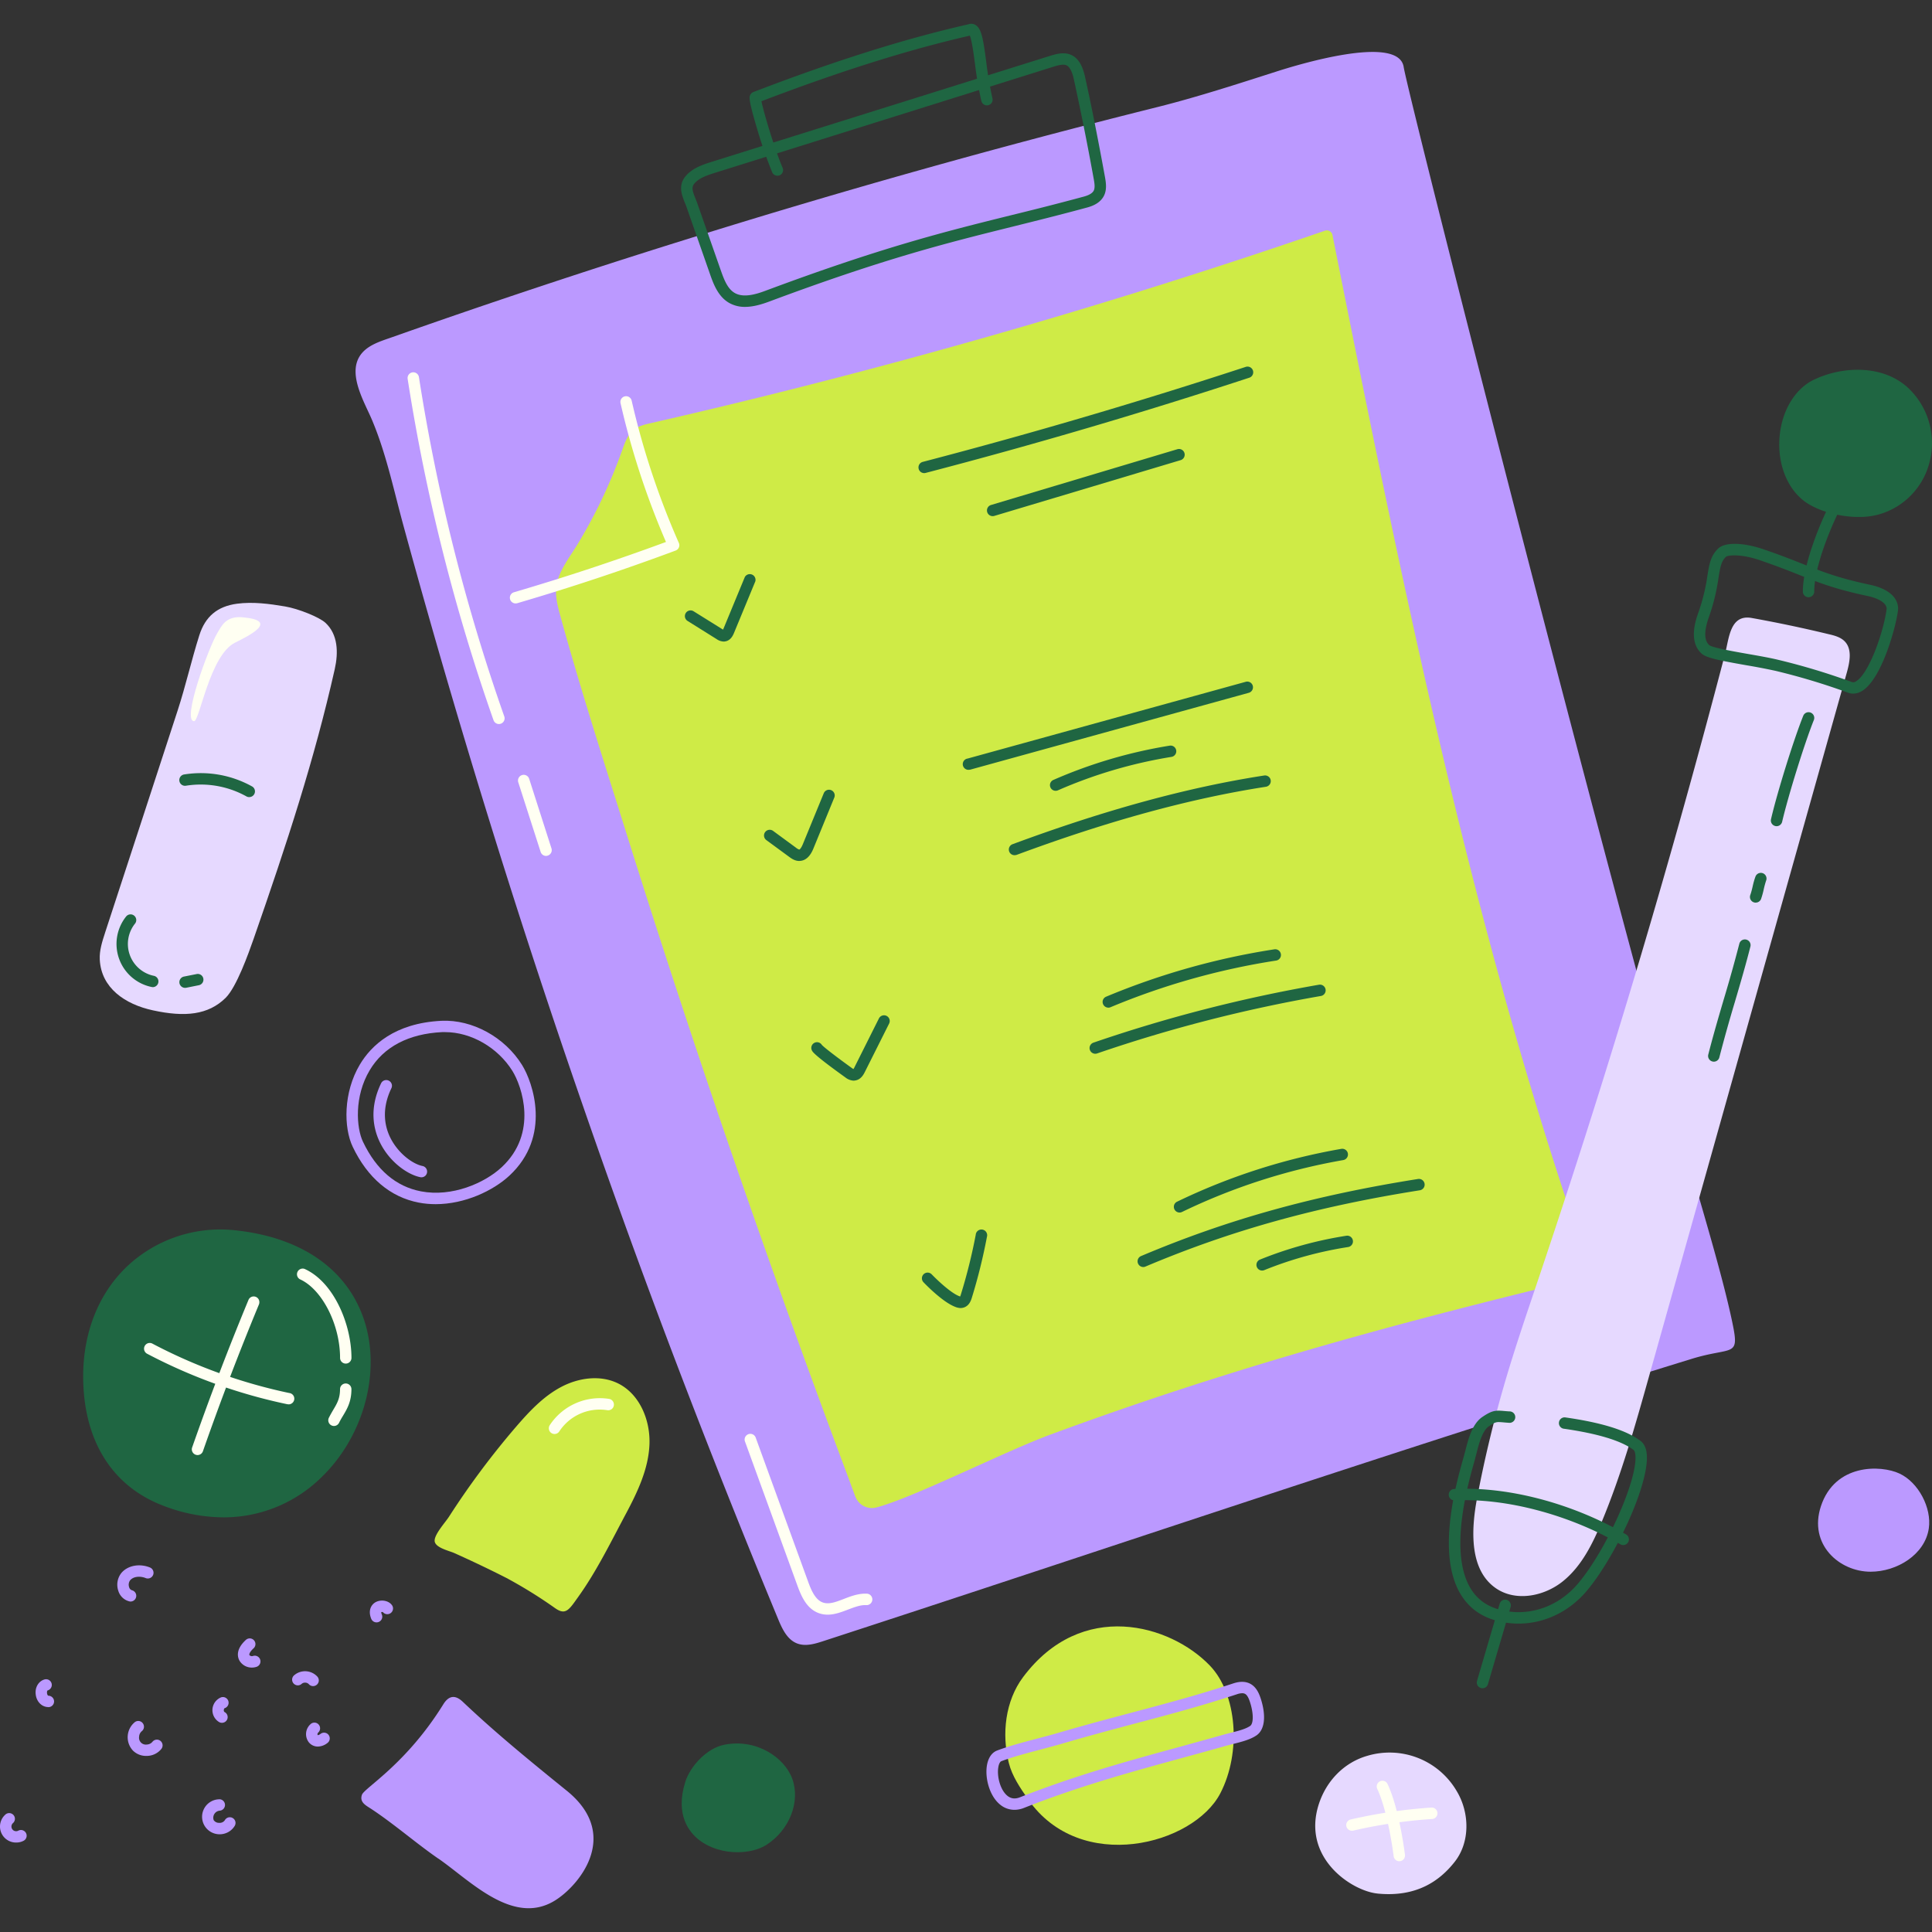 <?xml version="1.0" encoding="UTF-8"?>
<svg xmlns="http://www.w3.org/2000/svg" width="58" height="58" fill="none">
  <rect width="100%" height="100%" fill="#333333" stroke="none"/>
  <path d="M30.713 50.349c-.536.716-.645 1.707-.428 2.575.102.405.343.75.58 1.094 1.566 2.257 4.965 1.37 5.77-.182.637-1.227.503-2.982-.313-3.833-1.191-1.241-3.852-2.002-5.609.346z" fill="#CFEB46"></path>
  <path d="M30.456 54.332a.672.672 0 01-.428-.153c-.326-.261-.46-.801-.401-1.172.037-.232.146-.393.307-.455.358-.136.799-.252 1.225-.364.22-.058.428-.112.613-.167.804-.236 1.533-.428 2.238-.616 1.012-.269 1.968-.523 3.02-.87.194-.063.361-.06.498.01.191.098.275.303.328.471.16.514.109.918-.139 1.084-.185.125-.432.188-.693.254-.089.023-.18.046-.273.072-.428.122-.862.24-1.283.355-1.504.412-3.058.837-4.727 1.494a.78.78 0 01-.285.057zm6.833-3.5a.497.497 0 00-.15.029c-1.062.35-2.022.605-3.038.874-.703.187-1.43.38-2.23.615-.19.056-.4.11-.622.17-.418.11-.85.224-1.19.353-.03.012-.072.068-.09.188-.043.27.058.677.276.852.108.086.23.1.374.043 1.688-.664 3.25-1.092 4.763-1.505.419-.116.852-.234 1.28-.355.096-.028.19-.052.28-.075.242-.06.45-.114.587-.206.104-.07.106-.37.003-.697-.032-.104-.08-.228-.157-.268a.179.179 0 00-.086-.018z" fill="#B9F"></path>
  <path d="M41.352 56.846c1.158.115 1.863-.368 2.324-.959.46-.59.443-1.464.062-2.106a2.335 2.335 0 00-2.69-1.07c-.694.199-1.228.747-1.456 1.45-.524 1.62.996 2.609 1.76 2.684z" fill="#E6D9FF"></path>
  <path d="M42.01 55.876a.171.171 0 01-.171-.15c-.086-.653-.26-1.528-.493-2.022a.17.17 0 01-.006-.13.172.172 0 01.22-.104.17.17 0 01.096.089c.314.666.48 1.794.522 2.123a.173.173 0 01-.084.17.172.172 0 01-.084.024z" fill="#FFFFF2"></path>
  <path d="M40.587 54.96a.171.171 0 01-.038-.338 15.215 15.215 0 012.422-.357.171.171 0 11.022.343c-.797.052-1.589.168-2.367.348a.17.17 0 01-.04.004z" fill="#FFFFF2"></path>
  <path d="M54.666 45.215c-.38 1.15.552 1.969 1.49 1.969.793 0 1.632-.514 1.748-1.299.091-.618-.312-1.384-.88-1.648-.566-.264-1.935-.299-2.358.978z" fill="#B9F"></path>
  <path d="M21.778 52.544c-.44.085-.904.564-1.04.99-.577 1.81 1.416 2.19 2.172 1.708.652-.415.927-1.195.713-1.784-.214-.59-.994-1.083-1.845-.914z" fill="#1F6642"></path>
  <path d="M22.139 55.605c-.395 0-.818-.111-1.148-.366-.293-.225-.735-.753-.415-1.754.143-.45.63-1 1.17-1.107.961-.191 1.807.382 2.039 1.023.25.69-.086 1.544-.782 1.987-.22.138-.532.217-.864.217zm-.327-2.894c-.353.07-.786.487-.91.876-.193.605-.09 1.082.3 1.381.47.364 1.244.368 1.62.128.563-.359.84-1.038.641-1.583-.185-.51-.893-.955-1.65-.805v.003z" fill="#1F6642"></path>
  <path d="M16.648 48.266c.33.24.428.072.71-.325.56-.779 1.012-1.712 1.443-2.516.342-.644.666-1.327.696-2.058.031-.731-.293-1.52-.95-1.84-.538-.261-1.196-.163-1.722.122-.526.284-.941.73-1.332 1.183a24.37 24.37 0 00-2.017 2.705c-.107.165-.426.514-.428.712-.003.211.43.304.588.374.531.238 1.056.488 1.574.752.497.268.977.565 1.438.891z" fill="#CFEB46"></path>
  <path d="M13.16 55.796c.944.65 2.232 2.028 3.487 1.267.717-.434 2.026-1.968.362-3.309-1.606-1.296-2.362-1.953-3.119-2.668-.272-.257-.456-.123-.581.078-1.117 1.802-2.37 2.509-2.443 2.716-.08.231.126.323.29.432.209.138.411.285.61.435.467.35.915.72 1.393 1.05zm-8.769-3.082a.56.56 0 01-.4-.16.587.587 0 01.055-.853.17.17 0 01.24.031.171.171 0 01-.03.24.229.229 0 00-.08.166.205.205 0 00.233.234.23.23 0 00.166-.08.17.17 0 01.284.021.172.172 0 01-.014.19.567.567 0 01-.415.21l-.039.001zm-.467-4.634a.194.194 0 01-.037-.005.46.46 0 01-.335-.317.567.567 0 01.094-.539c.19-.223.542-.289.856-.162a.171.171 0 11-.129.318c-.15-.062-.36-.059-.466.066a.225.225 0 00-.03.208.128.128 0 00.086.092.172.172 0 01-.037.338h-.002zm3.637 1.982a.428.428 0 01-.368-.202c-.053-.09-.14-.331.192-.632a.171.171 0 01.23.253c-.118.107-.14.183-.127.206a.101.101 0 00.105.027.171.171 0 01.11.325.43.43 0 01-.142.023zm3.743-1.357a.171.171 0 01-.159-.107c-.107-.264.01-.438.141-.505.172-.086.398-.037.49.108a.172.172 0 01-.282.195.086.086 0 00-.049 0c0 .025.007.05.018.073a.17.17 0 01-.079.216.171.171 0 01-.08.02zm-1.762 3.728a.347.347 0 01-.266-.122.4.4 0 01.043-.547.17.17 0 01.29.127.17.17 0 01-.054.12.068.068 0 00-.024.057c0 .008.003.016.008.022.005 0 .035 0 .086-.039a.171.171 0 01.207.273.478.478 0 01-.29.109zm-2.958 2.633h-.007a.525.525 0 01.03-1.05.172.172 0 01-.015.342.213.213 0 00-.177.283.19.19 0 00.166.082.184.184 0 00.168-.078.171.171 0 11.296.171.526.526 0 01-.46.25zm-5.135-3.818h-.006c-.19-.006-.342-.16-.37-.373-.029-.214.079-.401.261-.456a.171.171 0 01.099.328c-.017.004-.026.042-.021.085.005.043.025.075.043.075a.17.17 0 11-.006.343v-.002zm7.949-.63a.17.17 0 01-.128-.059.15.15 0 00-.104-.045.152.152 0 00-.108.035.17.17 0 01-.242-.008.171.171 0 01.008-.242.502.502 0 01.704.035.171.171 0 01-.128.284h-.002zM6.664 51.72a.177.177 0 01-.073-.015.416.416 0 01.048-.75.171.171 0 11.105.326c-.01.003-.023.027-.025.055a.07.07 0 00.017.058.171.171 0 01-.072.326zM.492 55.314a.48.48 0 01-.335-.835.17.17 0 01.19-.033.171.171 0 01.042.285.14.14 0 00.16.227.171.171 0 11.16.303.47.47 0 01-.217.053z" fill="#B9F"></path>
  <path d="M4.94 45.033c5.846 2.268 8.99-7.214 2.093-7.93-2.202-.228-4.38 1.375-4.362 4.246.01 1.626.66 3.06 2.27 3.684z" fill="#1F6642"></path>
  <path d="M6.704 45.552a5.051 5.051 0 01-1.827-.359c-1.523-.59-2.368-1.955-2.38-3.842-.008-1.37.483-2.577 1.385-3.395a4.085 4.085 0 013.167-1.023c1.976.206 3.35 1.148 3.868 2.654.54 1.568.015 3.53-1.275 4.77a4.176 4.176 0 01-2.938 1.195zm-.086-8.299a3.727 3.727 0 00-2.506.957c-.828.751-1.28 1.867-1.272 3.14.008 1.227.39 2.836 2.161 3.524 1.634.634 3.24.356 4.404-.764 1.198-1.151 1.686-2.966 1.189-4.413-.471-1.372-1.744-2.233-3.58-2.423a3.829 3.829 0 00-.397-.02h.001z" fill="#1F6642"></path>
  <path d="M5.93 43.682a.173.173 0 01-.154-.097.17.17 0 01-.008-.131 83.996 83.996 0 011.688-4.421.17.17 0 01.33.064.171.171 0 01-.014.067 83.415 83.415 0 00-1.68 4.403.171.171 0 01-.162.115z" fill="#FFFFF2"></path>
  <path d="M8.648 42.157a.17.17 0 01-.036-.004 16.137 16.137 0 01-4.194-1.512.172.172 0 01-.032-.285.17.17 0 01.192-.018 15.808 15.808 0 004.104 1.481.17.17 0 01-.035.34l.001-.002zm1.732-1.221a.171.171 0 01-.171-.171c0-1.001-.54-2.06-1.204-2.36a.171.171 0 01.14-.311c.88.397 1.406 1.669 1.406 2.67a.171.171 0 01-.171.172zm-.353 1.873a.171.171 0 01-.154-.247c.043-.085.086-.16.128-.232.116-.194.207-.347.207-.626a.171.171 0 01.342 0c0 .373-.128.59-.254.8-.043.07-.081.136-.117.209a.171.171 0 01-.152.096z" fill="#FFFFF2"></path>
  <path d="M13.078 36.15c-.17 0-.34-.015-.506-.047-.853-.163-1.539-.743-1.984-1.677-.271-.568-.288-1.626.217-2.471.335-.56 1.032-1.241 2.45-1.31.926-.042 1.899.49 2.418 1.327.326.525.892 2.145-.385 3.326-.48.444-1.328.852-2.21.852zm.285-5.165h-.092c-1.002.048-1.755.443-2.172 1.144-.471.787-.402 1.73-.202 2.148.402.843.988 1.343 1.74 1.488.934.179 1.91-.248 2.42-.721 1.106-1.024.61-2.436.326-2.894-.44-.705-1.241-1.165-2.02-1.165z" fill="#B9F"></path>
  <path d="M12.651 35.343a.179.179 0 01-.033-.003c-.381-.076-.917-.453-1.204-1.028-.194-.389-.347-1.015.027-1.792a.172.172 0 01.316.018.172.172 0 01-.007.131c-.314.652-.19 1.17-.03 1.49.236.471.673.787.964.845a.172.172 0 01.083.295.171.171 0 01-.116.044z" fill="#B9F"></path>
  <path d="M3.152 28.009c-.085.259-.17.525-.157.797.043.856.759 1.344 1.595 1.525.964.21 1.662.139 2.183-.374.33-.326.688-1.336.842-1.775 1.008-2.893 1.822-5.378 2.434-8.092.113-.502.098-1.044-.279-1.393-.183-.17-.817-.425-1.213-.491-.471-.08-.965-.145-1.442-.082-.593.08-.953.385-1.132.95-.237.748-.408 1.515-.653 2.265L4.3 24.496 3.151 28.01z" fill="#E6D9FF"></path>
  <path d="M7.484 23.93a.172.172 0 01-.083-.02 2.824 2.824 0 00-1.82-.322.171.171 0 01-.054-.338 3.167 3.167 0 012.04.359.171.171 0 01-.083.32v.002zM4.59 29.634a.187.187 0 01-.034-.003 1.32 1.32 0 01-.77-2.117.171.171 0 01.267.214.977.977 0 00.572 1.568.172.172 0 01-.034.339H4.59zm.967.022a.171.171 0 01-.033-.339l.373-.074a.17.17 0 01.207.133.171.171 0 01-.14.202l-.373.075a.183.183 0 01-.034.003z" fill="#1F6642"></path>
  <path d="M16.647 43.05a.172.172 0 01-.144-.264 1.8 1.8 0 011.785-.79.17.17 0 01.111.071.173.173 0 01.029.128.171.171 0 01-.198.14 1.448 1.448 0 00-1.438.635.17.17 0 01-.145.08z" fill="#FFFFF2"></path>
  <path d="M23.363 48.613c.12.29.27.607.561.722.252.1.535.017.793-.068 8.578-2.794 17.41-5.807 26.068-8.473 1.235-.38 1.445-.02 1.222-1.087-.278-1.335-.855-3.235-1.203-4.467-3.158-11.203-8.529-32.38-8.665-33.231-.16-1.004-3.275-.035-3.787.128-1.171.375-2.408.777-3.601 1.076a251.472 251.472 0 00-14.219 3.996 248.52 248.52 0 00-8.75 2.91c-.354.126-.788.244-.994.59-.338.57.166 1.387.385 1.91.423 1.007.646 2.09.933 3.14a274.054 274.054 0 003.105 10.537 266.866 266.866 0 002.306 6.95 267.45 267.45 0 002.495 6.904 286.066 286.066 0 002.675 6.818c.224.55.45 1.098.676 1.645z" fill="#B9F"></path>
  <path d="M25.68 44.93a.527.527 0 00.62.327c1.1-.283 3.846-1.678 5.23-2.188 5.544-2.046 10.575-3.399 16.267-4.768-3.572-10.132-5.692-20.708-7.795-31.245a.173.173 0 00-.227-.13A196.747 196.747 0 0119.55 12.7c-.191.042-.39.09-.54.217-.172.146-.252.373-.327.586a15.33 15.33 0 01-1.358 2.859c-.21.342-.48.688-.591 1.082-.094.336-.013.678.077 1.007.602 2.195 1.305 4.37 1.987 6.542A362.332 362.332 0 0023.14 37.98c.765 2.157 1.55 4.307 2.354 6.45.06.166.122.333.184.5z" fill="#CFEB46"></path>
  <path d="M15.481 18.115a.171.171 0 01-.048-.336 70.65 70.65 0 004.56-1.509 23.896 23.896 0 01-1.364-4.166.17.17 0 11.334-.076c.335 1.465.81 2.895 1.416 4.27a.17.17 0 01-.096.23 70.368 70.368 0 01-4.753 1.58.172.172 0 01-.049.007z" fill="#FFFFF2"></path>
  <path d="M21.727 19.26a.397.397 0 01-.214-.074l-.876-.548a.171.171 0 01.181-.29l.877.547.01.007c.005-.007.009-.018.015-.03l.641-1.551a.172.172 0 01.315.13l-.641 1.551c-.026.062-.093.224-.262.253a.287.287 0 01-.046.005zm2.267 6.587c-.134 0-.24-.078-.303-.124l-.685-.503a.171.171 0 01.203-.276l.685.503a.31.31 0 00.1.058s.043-.006.11-.167l.627-1.527a.171.171 0 01.317.128l-.626 1.527c-.038.092-.154.374-.421.38l-.007.001zm1.634 6.595a.43.43 0 01-.248-.096c-.92-.66-.978-.762-1-.8a.171.171 0 01.292-.178c.06.07.44.363.908.7a.46.46 0 00.04.026.407.407 0 00.038-.067l.728-1.453a.171.171 0 11.306.154l-.728 1.452c-.035.07-.117.234-.295.257a.27.27 0 01-.041.005zm-.954-1.07a.02.02 0 01.003.005l-.003-.005zm4.166 7.897a.476.476 0 01-.18-.043c-.375-.15-.88-.673-.936-.732a.171.171 0 01.247-.237c.14.146.556.547.816.651l.037.014a.4.4 0 00.022-.061 16.44 16.44 0 00.446-1.791.172.172 0 11.336.063 16.726 16.726 0 01-.454 1.83c-.021.067-.071.227-.226.285a.313.313 0 01-.108.02zm-1.095-25.066a.17.17 0 01-.17-.15.17.17 0 01.127-.187 165.13 165.13 0 009.696-2.852.171.171 0 11.107.325 163.319 163.319 0 01-9.715 2.858.17.17 0 01-.045.006zm2.055 1.292a.171.171 0 01-.048-.335l5.593-1.674a.171.171 0 01.098.328l-5.593 1.674a.179.179 0 01-.05.007zm-.704 7.614a.17.17 0 01-.046-.337l8.348-2.304a.171.171 0 01.092.33l-8.35 2.304a.172.172 0 01-.044.007zm2.601.631a.17.17 0 01-.069-.328 14.449 14.449 0 013.487-1.027.17.17 0 11.054.337c-1.172.19-2.316.526-3.404 1.002a.17.17 0 01-.068.016zm-1.232 1.933a.17.17 0 01-.06-.332c2.782-1.03 5.253-1.705 7.548-2.06a.173.173 0 01.172.08.172.172 0 01-.12.258c-2.272.352-4.719 1.02-7.48 2.043a.17.17 0 01-.06.01zm2.805 4.577a.172.172 0 01-.15-.25.172.172 0 01.085-.078 21.689 21.689 0 015.047-1.422.172.172 0 01.198.21.171.171 0 01-.146.128 21.355 21.355 0 00-4.967 1.4.171.171 0 01-.066.013zm-.385 1.384a.171.171 0 01-.056-.334 44.1 44.1 0 016.767-1.738.17.17 0 01.059.338c-2.28.396-4.526.973-6.715 1.724a.167.167 0 01-.055.01zm2.525 4.767a.172.172 0 01-.154-.245.171.171 0 01.08-.08 18.703 18.703 0 014.928-1.586.171.171 0 11.058.337 18.356 18.356 0 00-4.837 1.557.171.171 0 01-.074.017zm-1.088 1.636a.172.172 0 01-.152-.251.171.171 0 01.085-.078c2.603-1.1 5.168-1.814 8.314-2.314a.172.172 0 01.195.21.172.172 0 01-.14.129c-3.12.495-5.659 1.202-8.236 2.29a.168.168 0 01-.066.014zm3.569.106a.171.171 0 01-.064-.33 11.757 11.757 0 012.592-.715.171.171 0 01.052.339c-.863.134-1.707.366-2.516.693a.174.174 0 01-.064.013z" fill="#1F6642"></path>
  <path d="M14.977 21.736a.172.172 0 01-.161-.115 57.558 57.558 0 01-2.578-10.246.17.17 0 11.339-.053 57.194 57.194 0 002.562 10.186.169.169 0 01-.007.13.171.171 0 01-.155.098zm1.417 3.959a.171.171 0 01-.163-.118l-.672-2.092a.171.171 0 11.327-.105l.67 2.091a.171.171 0 01-.111.214.174.174 0 01-.051.01zm8.453 22.778a.77.77 0 01-.278-.05c-.355-.136-.513-.5-.633-.83l-1.568-4.31a.17.17 0 01.041-.192.171.171 0 01.28.074l1.569 4.311c.094.26.214.543.434.628.19.072.4-.01.642-.103.221-.086.45-.171.7-.157a.172.172 0 01-.023.343c-.174-.011-.358.06-.556.135-.187.071-.394.151-.608.151z" fill="#FFFFF2"></path>
  <path d="M22.366 9.213a.946.946 0 01-.468-.115c-.345-.191-.486-.594-.58-.86l-.707-2.02a1.738 1.738 0 00-.05-.129c-.086-.214-.205-.504 0-.773.191-.249.49-.358.78-.45l10.122-3.17c.237-.075.505-.16.742-.023.174.1.293.3.364.615.193.856.443 2.142.605 3.038.034.188.06.405-.055.591-.092.148-.249.25-.48.312-.816.222-1.538.4-2.235.574-1.968.489-3.83.95-7.314 2.251-.216.08-.471.159-.724.159zm-.724-1.089c.1.288.209.557.422.675.257.144.621.04.907-.067 3.502-1.307 5.372-1.771 7.352-2.263.695-.17 1.414-.35 2.225-.57.142-.04.236-.094.279-.163.052-.084.033-.219.01-.35a84.575 84.575 0 00-.603-3.022c-.047-.21-.117-.346-.201-.395-.106-.06-.282-.006-.468.053l-10.12 3.172c-.248.078-.481.163-.61.33-.078.103-.045.217.043.437.019.046.039.095.056.144l.708 2.02z" fill="#1F6642"></path>
  <path d="M23.339 5.275a.171.171 0 01-.158-.104c-.174-.43-.326-.87-.456-1.317-.26-.87-.23-.938-.207-.994a.178.178 0 01.1-.097c2.432-.934 4.543-1.6 6.452-2.033a.245.245 0 01.207.015c.188.104.237.413.33 1.104.043.37.106.74.187 1.104a.171.171 0 01-.332.082c-.085-.377-.15-.757-.195-1.14-.04-.295-.093-.688-.151-.825-1.854.424-3.902 1.07-6.257 1.969.072.352.399 1.45.636 1.999a.171.171 0 01-.09.225.175.175 0 01-.066.012z" fill="#1F6642"></path>
  <path d="M46.226 38.27c-.38 1.13-.77 2.259-1.099 3.405a36.44 36.44 0 00-.787 3.315c-.18.963-.229 2.162.588 2.704.6.396 1.44.224 1.996-.227.557-.451.887-1.12 1.162-1.782.595-1.43 1.015-2.925 1.433-4.415l5.927-21.09c.085-.31.16-.685-.06-.919-.126-.134-.316-.183-.495-.224a39.964 39.964 0 00-2.31-.486c-.648-.11-.672.612-.796 1.088a286.655 286.655 0 01-2.54 9.1A280.91 280.91 0 0146.4 37.75l-.174.52z" fill="#E6D9FF"></path>
  <path d="M55.634 20.823a.458.458 0 01-.161-.03 19.657 19.657 0 00-2.176-.655 18.39 18.39 0 00-.866-.166c-.829-.146-1.207-.223-1.347-.35-.405-.367-.174-1.016-.099-1.229.127-.358.218-.728.272-1.105.056-.35.097-.602.323-.82.203-.198.755-.187 1.373.026.489.167.85.31 1.169.437.596.236 1.066.422 2.007.622.86.183.867.642.85.776-.073.547-.5 2.068-1.08 2.415a.513.513 0 01-.265.079zm-4.326-2.315c-.155.435-.153.716.006.86.102.078.749.192 1.177.267.309.054.628.11.883.171.752.18 1.493.403 2.219.669a.138.138 0 00.128-.022c.39-.234.824-1.476.916-2.166.016-.123-.129-.3-.581-.397-.97-.206-1.452-.397-2.062-.639a23.963 23.963 0 00-1.156-.431c-.576-.198-.961-.156-1.024-.104-.138.133-.168.289-.223.629-.056.396-.15.786-.283 1.163z" fill="#1F6642"></path>
  <path d="M54.294 17.93a.171.171 0 01-.171-.171c0-.83.541-2.106.828-2.665a.172.172 0 01.23-.075.172.172 0 01.074.23c-.273.534-.79 1.746-.79 2.51a.171.171 0 01-.17.17z" fill="#1F6642"></path>
  <path d="M54.295 14.927c.522.364 1.453.527 2.064.351 1.484-.428 1.972-2.306.868-3.451-.69-.706-1.911-.675-2.747-.25-1.092.585-1.22 2.607-.185 3.35z" fill="#1F6642"></path>
  <path d="M55.8 15.52c-.565 0-1.195-.167-1.604-.452-.53-.381-.828-1.11-.776-1.904.051-.775.426-1.44.979-1.737.89-.452 2.186-.5 2.95.282a2.278 2.278 0 01.573 2.184 2.186 2.186 0 01-1.515 1.55 2.21 2.21 0 01-.607.077zm-1.408-.733c.485.337 1.363.486 1.918.326a1.845 1.845 0 001.28-1.31 1.937 1.937 0 00-.488-1.855c-.642-.656-1.79-.6-2.547-.216-.446.239-.752.797-.795 1.455-.044.674.2 1.288.632 1.6zm-5.661 31.597a.168.168 0 01-.086-.023c-1.533-.889-3.438-1.394-4.97-1.317A.173.173 0 0143.55 45a.171.171 0 01.106-.299c1.62-.08 3.549.428 5.16 1.364a.171.171 0 01-.086.319zm-4.226 4.299a.173.173 0 01-.164-.221l.68-2.314a.17.17 0 01.315-.034c.021.04.026.087.014.13l-.68 2.312a.17.17 0 01-.165.127zm8.83-25.88a.176.176 0 01-.146-.08.171.171 0 01-.022-.13c.183-.793.68-2.39.968-3.105a.17.17 0 11.318.128c-.282.704-.77 2.274-.952 3.055a.172.172 0 01-.166.132zm-.629 2.295a.174.174 0 01-.12-.049.171.171 0 01-.039-.186c.028-.083.05-.167.069-.252.022-.102.05-.202.086-.3a.172.172 0 01.157-.107.17.17 0 01.173.17.17.17 0 01-.013.066c-.027.082-.05.167-.069.252a2.475 2.475 0 01-.083.3.172.172 0 01-.16.105zm-1.256 4.774a.176.176 0 01-.102-.034.17.17 0 01-.064-.18c.14-.55.306-1.119.468-1.668a44 44 0 00.464-1.659.17.17 0 01.142-.127.171.171 0 01.19.213c-.139.55-.306 1.12-.468 1.669a44.774 44.774 0 00-.464 1.657.17.17 0 01-.165.129z" fill="#1F6642"></path>
  <path d="M45.587 48.742c-.22 0-.438-.029-.65-.085-.659-.172-1.099-.612-1.307-1.302-.365-1.211.112-2.91.292-3.552l.023-.082c.013-.047.026-.1.043-.156.085-.346.206-.82.513-1.027.296-.2.394-.202.657-.179.043.004.095.009.155.012a.172.172 0 11-.021.342 5.26 5.26 0 01-.163-.013c-.21-.017-.227-.02-.436.122-.197.134-.303.55-.372.826l-.043.164-.023.083c-.172.613-.63 2.244-.294 3.36.174.576.523.926 1.067 1.07.847.223 1.744-.076 2.34-.78.856-1.008 1.807-3.143 1.726-3.872-.011-.105-.043-.135-.05-.142-.37-.28-1.081-.495-2.113-.642a.172.172 0 01.048-.339c1.106.157 1.849.388 2.272.708.102.078.165.205.184.377.099.896-.95 3.124-1.806 4.132-.535.63-1.278.975-2.042.975z" fill="#1F6642"></path>
  <path d="M7.297 18.532c-.518-.048-.642.254-.778.482-.254.428-1.067 2.627-.693 2.637.165.005.47-1.98 1.23-2.358.429-.214 1.331-.66.24-.76z" fill="#FFFFF2"></path>
</svg>
